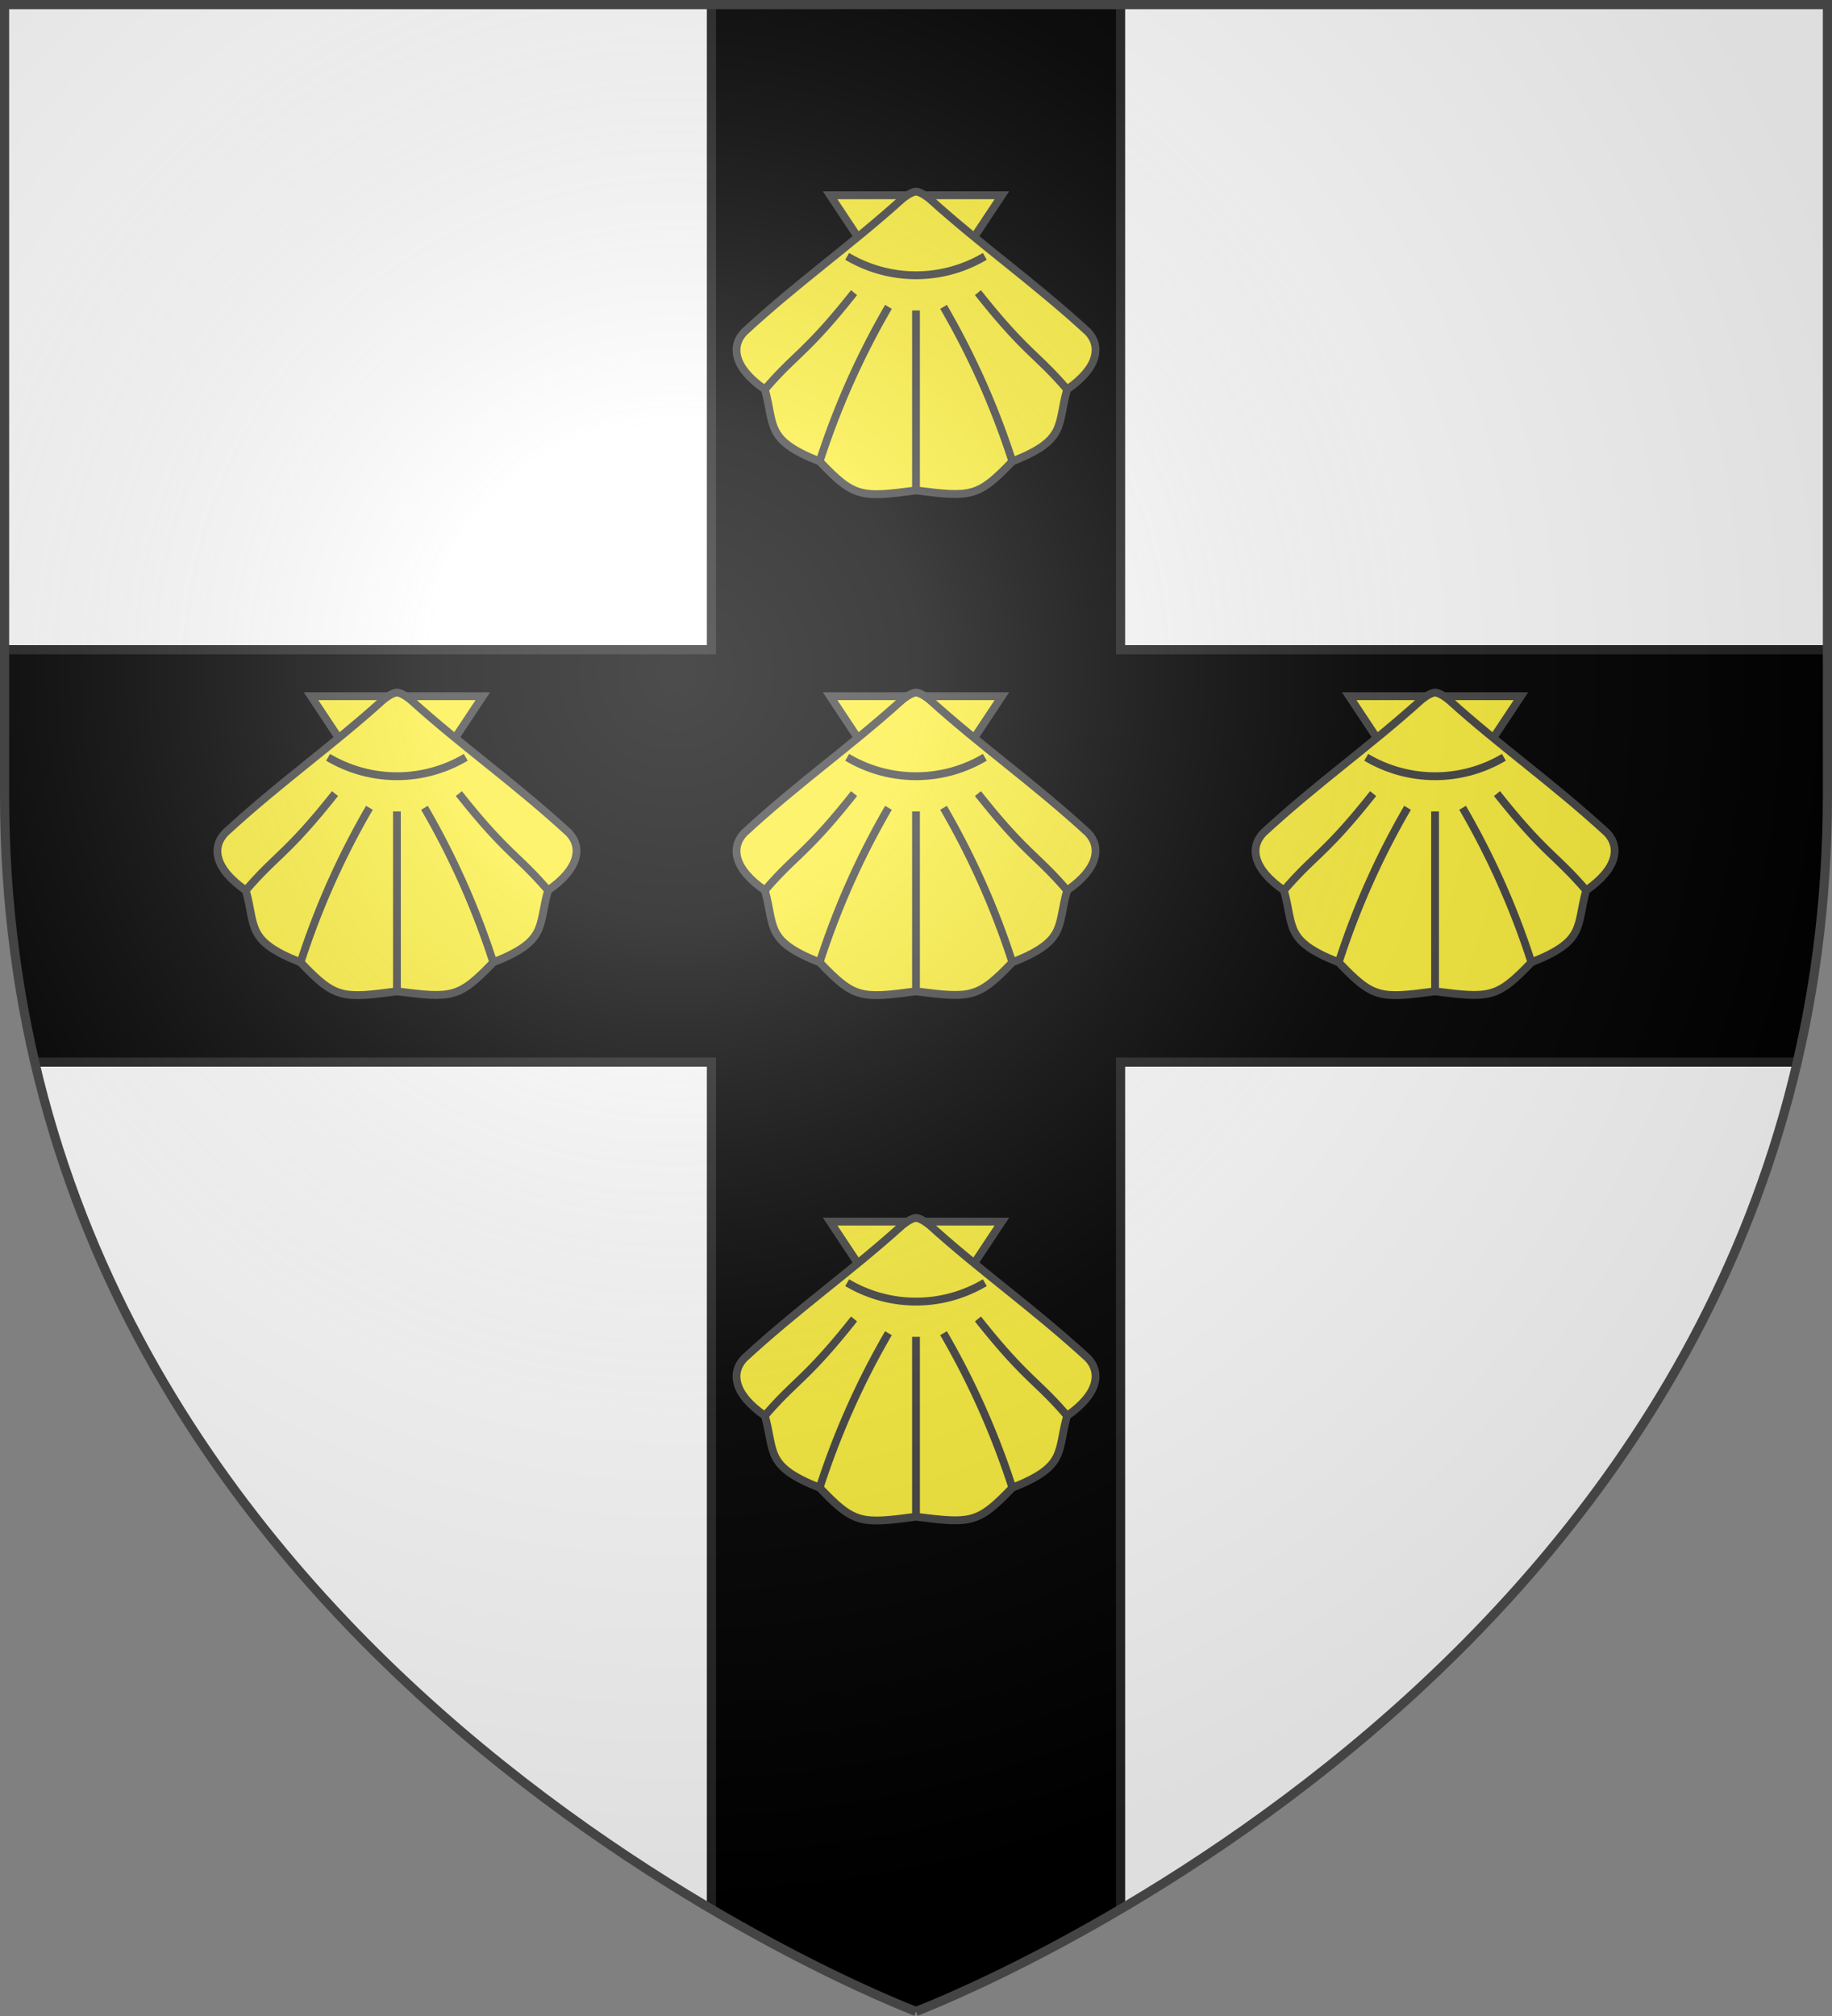 <svg xmlns="http://www.w3.org/2000/svg" xmlns:xlink="http://www.w3.org/1999/xlink" width="600" height="660"><rect width="100%" height="100%" fill="#808080" stroke="none"/><radialGradient id="e" cx="221" cy="226" r="300" gradientTransform="translate(-77 -85)scale(1.35)" gradientUnits="userSpaceOnUse"><stop offset="0" stop-color="#fff" stop-opacity=".3"/><stop offset=".2" stop-color="#fff" stop-opacity=".25"/><stop offset=".6" stop-color="#666" stop-opacity=".13"/><stop offset="1" stop-opacity=".13"/></radialGradient><clipPath id="b"><path id="a" d="M300 658.5S1.5 546.1 1.5 260.3V1.5h597v258.8c0 285.8-298.5 398.2-298.5 398.2"/></clipPath><use xlink:href="#a" fill="#fff"/><g stroke="#444" stroke-width="3"><path stroke="#222" d="M233 0h134v212.7h233v135H367V660H233V347.7H0v-135h233Z" clip-path="url(#b)"/><g id="d" fill="#fcef3c" stroke-width="2.6" transform="matrix(.98 0 0 .99 6 3)"><path d="M271.3 227.2 300 270l28.7-42.8Z"/><path d="M300 226c-1.7 0-4.6 2.4-4.6 2.4-17.2 15.4-34.5 27.3-52.8 44-4.6 4.8-3.5 11.9 6.9 19 3.4 12 0 16.7 18.3 23.8 11.5 12 13.8 12 32.2 9.6 18.4 2.3 20.7 2.3 32.2-9.6 18.3-7.1 14.9-11.9 18.3-23.8 10.4-7.1 11.5-14.2 7-19-18.4-16.7-35.7-28.6-52.9-44 0 0-2.9-2.4-4.6-2.4Z"/><path d="M277 247.4a45.4 45.4 0 0 0 46 0m-23 77.4v-59.5"/><path id="c" d="M267.8 315.2a259.4 259.4 0 0 1 23-51.1m-41.3 27.3c10.3-11.9 13.7-11.9 29.8-32"/><use xlink:href="#c" x="-600" transform="scale(-1 1)"/></g><use xlink:href="#d" y="-164"/><use xlink:href="#d" x="-170"/><use xlink:href="#d" x="170"/><use xlink:href="#d" y="172"/><use xlink:href="#a" fill="url(#e)"/></g></svg>